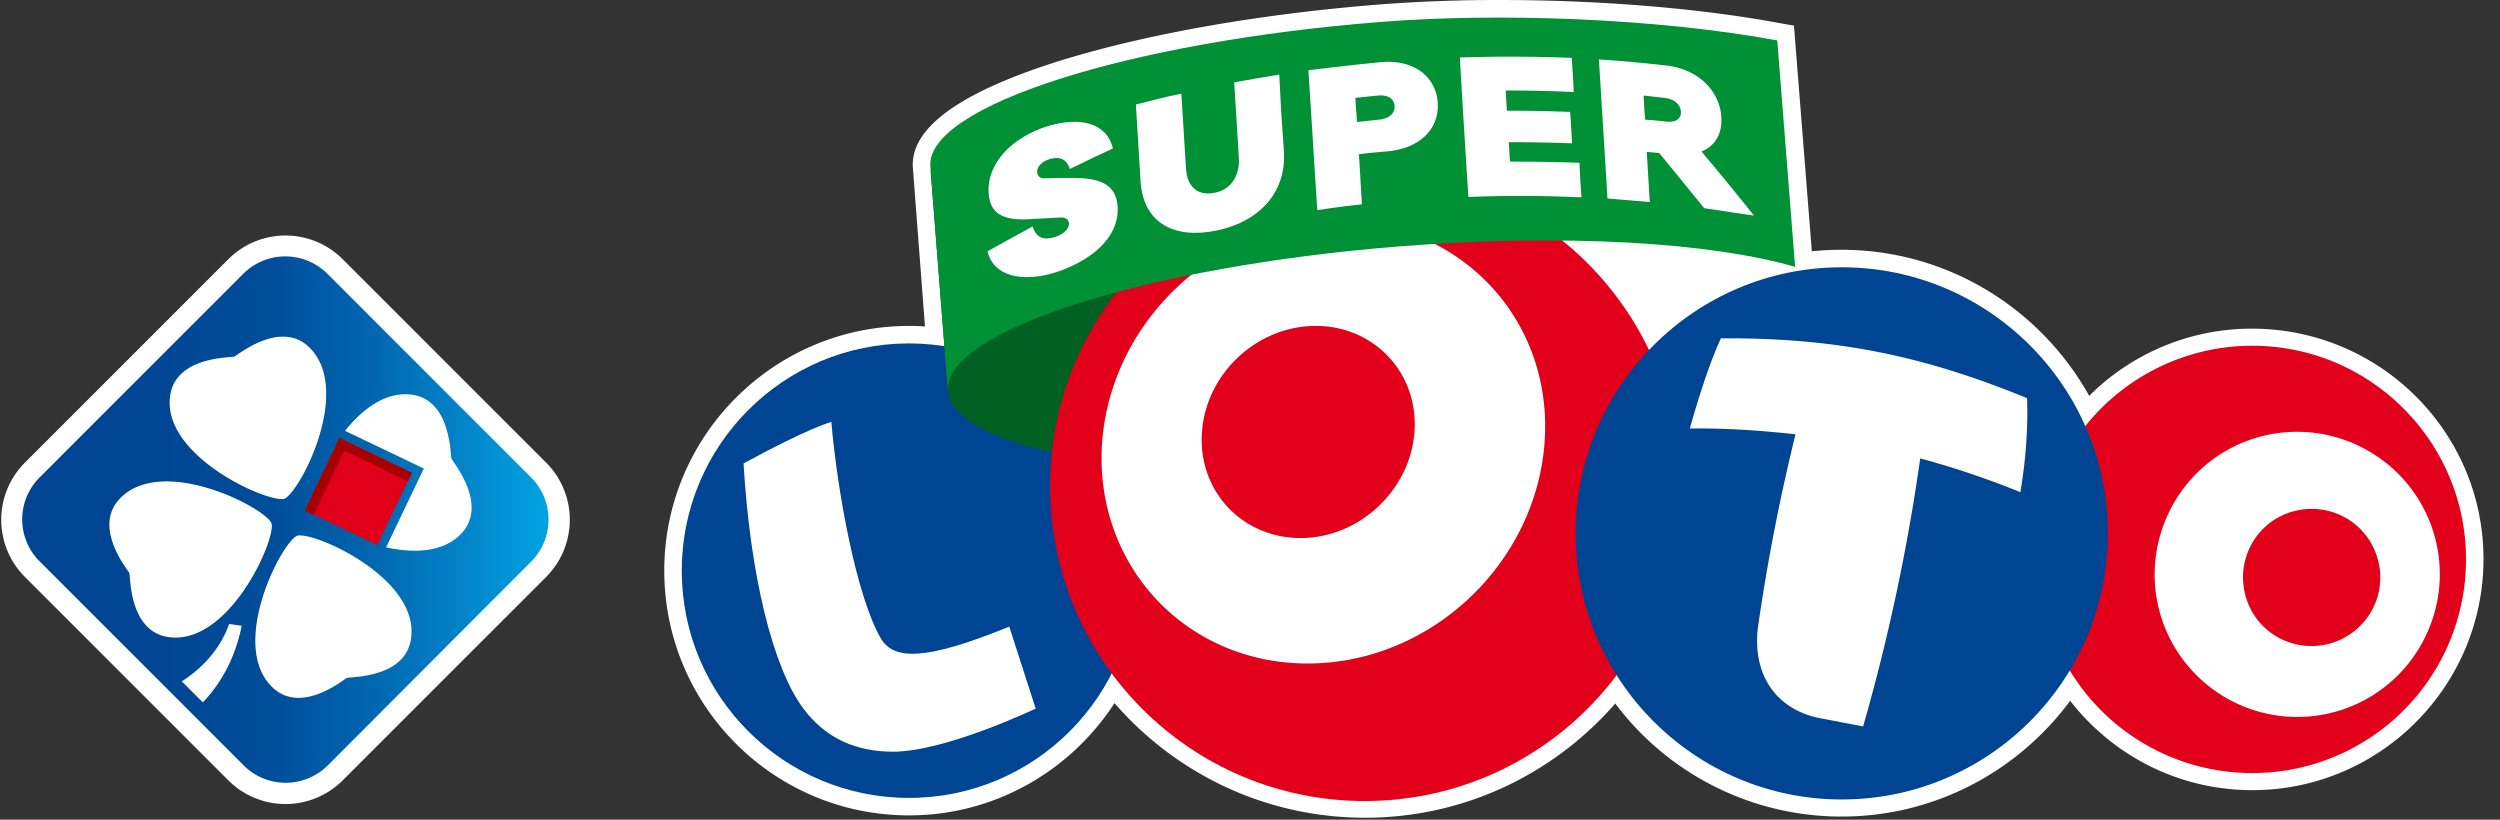 <svg xmlns="http://www.w3.org/2000/svg" width="122" height="40" fill="none"><rect width="100%" height="100%" fill="#333333" stroke="none"/><path fill="#fff" d="M61.29 24.569c-7.47 0-15.546-1.252-15.83-4.74l-.057-.682h-.019L44.55 8.209c-.152-1.915 2.18-3.64 6.9-5.157C55.678 1.706 61.365.682 67.431.21A75.927 75.927 0 0 1 73.138 0c4.91 0 9.8.398 13.763 1.137l.644.114L88.57 14.2l-1.194-.341c-2.787-.796-.816 3.583-5.707 3.583-.094 0-6.388-4.834-6.483-4.834l.493 6.312c.038.512.208.948.379 1.384.246.645.53 1.365.095 2.086-.702 1.118-2.92 1.478-8.815 1.933a73.94 73.94 0 0 1-6.048.247Z"/><path fill="#fff" d="M109.896 16.038a11.22 11.22 0 0 0-7.943 3.28c-2.37-4.247-6.9-7.129-12.095-7.129-3.526 0-6.73 1.328-9.176 3.489-2.786-4.891-8.056-8.19-14.085-8.19-7.014 0-12.986 4.474-15.242 10.71a11.8 11.8 0 0 0-6.995-2.293c-6.578 0-11.943 5.346-11.943 11.943 0 6.597 5.346 11.943 11.943 11.943 4.19 0 7.886-2.18 10.029-5.478 2.976 3.431 7.355 5.592 12.227 5.592s9.232-2.161 12.209-5.573a13.797 13.797 0 0 0 11.052 5.516c4.568 0 8.625-2.237 11.147-5.65 2.066 2.655 5.27 4.361 8.891 4.361 6.218 0 11.279-5.061 11.279-11.28 0-6.218-5.08-11.241-11.298-11.241Z"/><path fill="#004494" d="M55.45 27.848c0 6.124-4.966 11.09-11.09 11.09-6.123 0-11.09-4.966-11.09-11.09 0-6.123 4.967-11.09 11.09-11.09 6.124 0 11.09 4.967 11.09 11.09Z"/><path fill="#E2001A" d="M120.341 27.299a10.42 10.42 0 0 1-10.426 10.426A10.42 10.42 0 0 1 99.488 27.3a10.42 10.42 0 0 1 10.427-10.427c5.744 0 10.426 4.664 10.426 10.427Z"/><path fill="#006123" d="M66.256 11.166c-11.317.89-20.625-.038-20.853-2.958l.853 10.825c.228 2.938 9.593 4.588 20.93 3.697 11.336-.891 7.79-1.555 7.563-4.474l-.91-11.564c.228 2.92 3.754 3.583-7.583 4.474Z"/><path fill="#E2001A" d="M81.972 23.715c0 8.493-6.881 15.375-15.374 15.375s-15.356-6.882-15.356-15.375c0-8.492 6.882-15.374 15.356-15.374 8.493 0 15.374 6.882 15.374 15.374Z"/><path fill="url(#a)" d="M80.323 17.934c-.133.132-.265.284-.398.417.151-.095.303-.209.455-.304-.02-.019-.038-.076-.057-.113Z"/><path fill="#004494" d="M102.863 26.029c0 7.165-5.82 12.985-12.986 12.985-7.165 0-12.985-5.82-12.985-12.986 0-7.165 5.82-12.985 12.985-12.985 7.166 0 12.986 5.82 12.986 12.986Z"/><path fill="#fff" d="M49.252 30.578c-4.133 1.687-5.668 1.65-6.294.531-1.156-2.047-2.085-7.014-2.389-10.521-1.099.34-3.108 1.383-4.284 2.028.322 5.479 1.44 9.99 2.92 11.962 1.1 1.479 2.597 2.104 4.379 2.104 2.559 0 6.957-2.104 6.957-2.104l-1.289-4Z"/><path fill="#fff" fill-rule="evenodd" d="M105.422 29.972c-1.061-3.678 1.043-7.546 4.74-8.626 3.677-1.062 7.545 1.043 8.625 4.74 1.062 3.677-1.042 7.544-4.739 8.625a6.965 6.965 0 0 1-8.626-4.74Zm4.171-.854c.512 1.783 2.37 2.787 4.152 2.275 1.782-.53 2.805-2.388 2.275-4.151-.512-1.782-2.37-2.787-4.152-2.275s-2.787 2.37-2.275 4.152Zm-55.81-7.526c.436-5.952 5.611-10.786 11.564-10.786 5.952 0 10.464 4.834 10.028 10.786-.436 5.953-5.592 10.787-11.564 10.787-5.971 0-10.445-4.834-10.028-10.787Zm4.872-.511c-.209 2.862 1.952 5.175 4.815 5.175 2.863 0 5.346-2.332 5.555-5.175.208-2.863-1.953-5.176-4.816-5.176-2.862 0-5.346 2.313-5.554 5.176Z" clip-rule="evenodd"/><path fill="#fff" d="M98.92 19.431c-5.119-2.104-9.403-2.957-14.939-2.92-.758 1.612-1.516 4.399-1.516 4.399 1.725-.02 3.45.095 5.156.284a96.475 96.475 0 0 0-1.82 9.327c-.322 2.275.778 4.095 3.034 4.531l2.085.398a96.122 96.122 0 0 0 2.787-13.08 42.02 42.02 0 0 1 4.89 1.649c-.018.019.418-2.161.323-4.588ZM11.147 38.085l-9.934-9.933a3.947 3.947 0 0 1 0-5.574l9.934-9.933a3.947 3.947 0 0 1 5.573 0l9.934 9.933a3.947 3.947 0 0 1 0 5.574l-9.934 9.933a3.947 3.947 0 0 1-5.573 0Z"/><path fill="url(#b)" d="m1.934 23.299 9.933-9.934a2.906 2.906 0 0 1 4.114 0l9.934 9.934a2.906 2.906 0 0 1 0 4.113L16 37.346a2.906 2.906 0 0 1-4.114 0l-9.933-9.934a2.89 2.89 0 0 1-.02-4.113Z"/><path fill="#fff" fill-rule="evenodd" d="M15.071 16.93c2.161 2.047-.398 7.051-1.194 7.411-.834.209-5.99-2.104-5.574-5.023.231-1.68 2.294-1.844 2.943-1.895.098-.007.163-.012.185-.02a1.52 1.52 0 0 0 .136-.088c.515-.353 2.267-1.556 3.504-.386Zm6.936 5.259c-.058-.644-.244-2.713-1.912-2.928-1.251-.17-2.389.682-3.26 1.763l3.848 1.839-1.84 3.848c1.385.303 2.825.247 3.697-.701 1.11-1.24-.028-2.917-.403-3.468-.06-.089-.1-.149-.108-.172a1.148 1.148 0 0 1-.022-.181Zm-7.505 3.953c-.796.36-3.355 5.365-1.194 7.413 1.257 1.189 3.047-.073 3.515-.403.054-.038.09-.063.106-.071.022-.008.088-.013.185-.02.649-.052 2.712-.215 2.943-1.895.436-2.938-4.701-5.232-5.554-5.024Zm-1.25-.606c-.36-.797-5.366-3.356-7.413-1.195-1.19 1.258.073 3.048.402 3.515.038.054.064.09.072.106.007.023.013.088.02.186.051.648.214 2.712 1.895 2.942 2.938.417 5.232-4.72 5.023-5.554Zm-3.356 8.739-1.024-1.024c.796-.511 1.801-1.383 2.313-2.805.03.01.18.03.324.051.126.018.247.035.283.043-.36 1.82-1.214 3.034-1.896 3.735Z" clip-rule="evenodd"/><path fill="#E1001A" d="m14.87 24.907 1.696-3.539 3.538 1.697-1.696 3.538-3.539-1.697Z"/><path fill="#A70000" d="m16.368 21.786.196-.41 3.539 1.697-.197.41-3.538-1.697Z"/><path fill="#A70000" d="m14.879 24.915 1.697-3.538.427.205-1.697 3.538-.427-.205Z"/><path fill="#009036" d="M67.488 1.062c-12.436.966-22.331 4.132-22.085 7.07l.853 10.958c-.227-2.938 9.668-6.085 22.085-7.071 8.038-.626 15.166-.19 19.261 1.005L86.73 1.972c-5.99-1.1-13.65-1.346-19.242-.91Z"/><path fill="#fff" d="M54.313 7.242c-.702.322-1.403.663-2.105 1.004-.208-.644-.701-.568-1.004-.474-.38.114-.607.38-.588.626.019.209.152.322.36.303.455-.019.91-.019 1.365-.019 1.384 0 2.123.323 2.2 1.403.094 1.65-1.536 2.711-2.958 3.185-1.706.55-3.11.209-3.393-1.005.739-.417 1.478-.815 2.199-1.213.19.569.55.683 1.099.512.417-.133.682-.398.682-.645-.019-.208-.151-.322-.455-.303-.473.019-.928.057-1.402.076-1.327.095-2.01-.247-2.067-1.27-.095-1.479 1.176-2.73 2.863-3.26 1.63-.494 2.9-.153 3.204 1.08Zm8.341.132c.133 2.01-1.194 3.432-3.241 3.868-2.142.455-3.621-.38-3.754-2.389L55.432 5.1c.739-.19 1.478-.38 2.218-.531l.227 3.659c.057.947.626 1.346 1.422 1.175.74-.152 1.213-.777 1.156-1.725l-.227-3.659c.74-.133 1.478-.265 2.199-.38.057 1.252.133 2.503.227 3.735Z"/><path fill="#fff" fill-rule="evenodd" d="M70.161 5.024c-.075-1.27-1.156-2.142-2.786-1.99a124.82 124.82 0 0 0-3.526.397c.076 1.138.147 2.275.218 3.413.07 1.137.142 2.275.218 3.412.739-.114 1.46-.209 2.18-.284-.029-.408-.052-.816-.076-1.223-.024-.408-.047-.815-.076-1.223a28.933 28.933 0 0 1 1.327-.133c1.63-.132 2.597-1.08 2.521-2.37Zm-2.104.151c.02.323-.227.607-.758.664l-1.08.114c-.01-.2-.024-.394-.039-.588a23.14 23.14 0 0 1-.038-.588l1.081-.113c.55-.057.815.19.834.511Z" clip-rule="evenodd"/><path fill="#fff" d="M77.175 9.63a66.859 66.859 0 0 0-5.517-.019 817.17 817.17 0 0 1-.417-6.805 74.82 74.82 0 0 1 5.46.019c.038.55.076 1.1.095 1.668a64.57 64.57 0 0 0-3.318-.076l.057.986c1.043 0 2.066.019 3.09.057.038.512.057 1.023.095 1.535a83.218 83.218 0 0 0-3.09-.057l.057.948c1.137 0 2.275.02 3.393.057.019.588.057 1.138.095 1.687Z"/><path fill="#fff" fill-rule="evenodd" d="m82.816 9.73.35.431c.44.062.882.129 1.32.195.372.057.741.113 1.106.165a132.452 132.452 0 0 0-2.417-2.957l-.142-.17c.664-.266 1.024-.873.967-1.688-.076-1.251-1.1-2.313-2.635-2.502a64.123 64.123 0 0 0-3.337-.304c.067 1.128.138 2.261.209 3.394.07 1.132.142 2.265.208 3.393l1.034.085 1.033.086c-.029-.408-.052-.815-.076-1.223-.024-.408-.048-.815-.076-1.223.209.02.417.038.607.057.622.75 1.23 1.5 1.849 2.261Zm-.788-4.29c.02.323-.208.55-.72.494a18.656 18.656 0 0 0-1.024-.095 24.52 24.52 0 0 1-.076-1.176l1.024.114c.512.057.777.36.796.664Z" clip-rule="evenodd"/><defs><radialGradient id="a" cx="0" cy="0" r="1" gradientTransform="rotate(-76.532 55.119 -37.335) scale(11.581 12.524)" gradientUnits="userSpaceOnUse"><stop offset=".164"/><stop offset=".211" stop-color="#181818"/><stop offset=".31" stop-color="#555"/><stop offset=".452" stop-color="#B6B6B6"/><stop offset=".554" stop-color="#fff"/></radialGradient><linearGradient id="b" x1="26.314" x2=".479" y1="12.439" y2="12.439" gradientUnits="userSpaceOnUse"><stop stop-color="#00A0E1"/><stop offset=".01" stop-color="#009EDF"/><stop offset=".16" stop-color="#0381C6"/><stop offset=".33" stop-color="#0064AE"/><stop offset=".501" stop-color="#004E9B"/><stop offset=".71" stop-color="#004694"/><stop offset="1" stop-color="#004492"/></linearGradient></defs></svg>